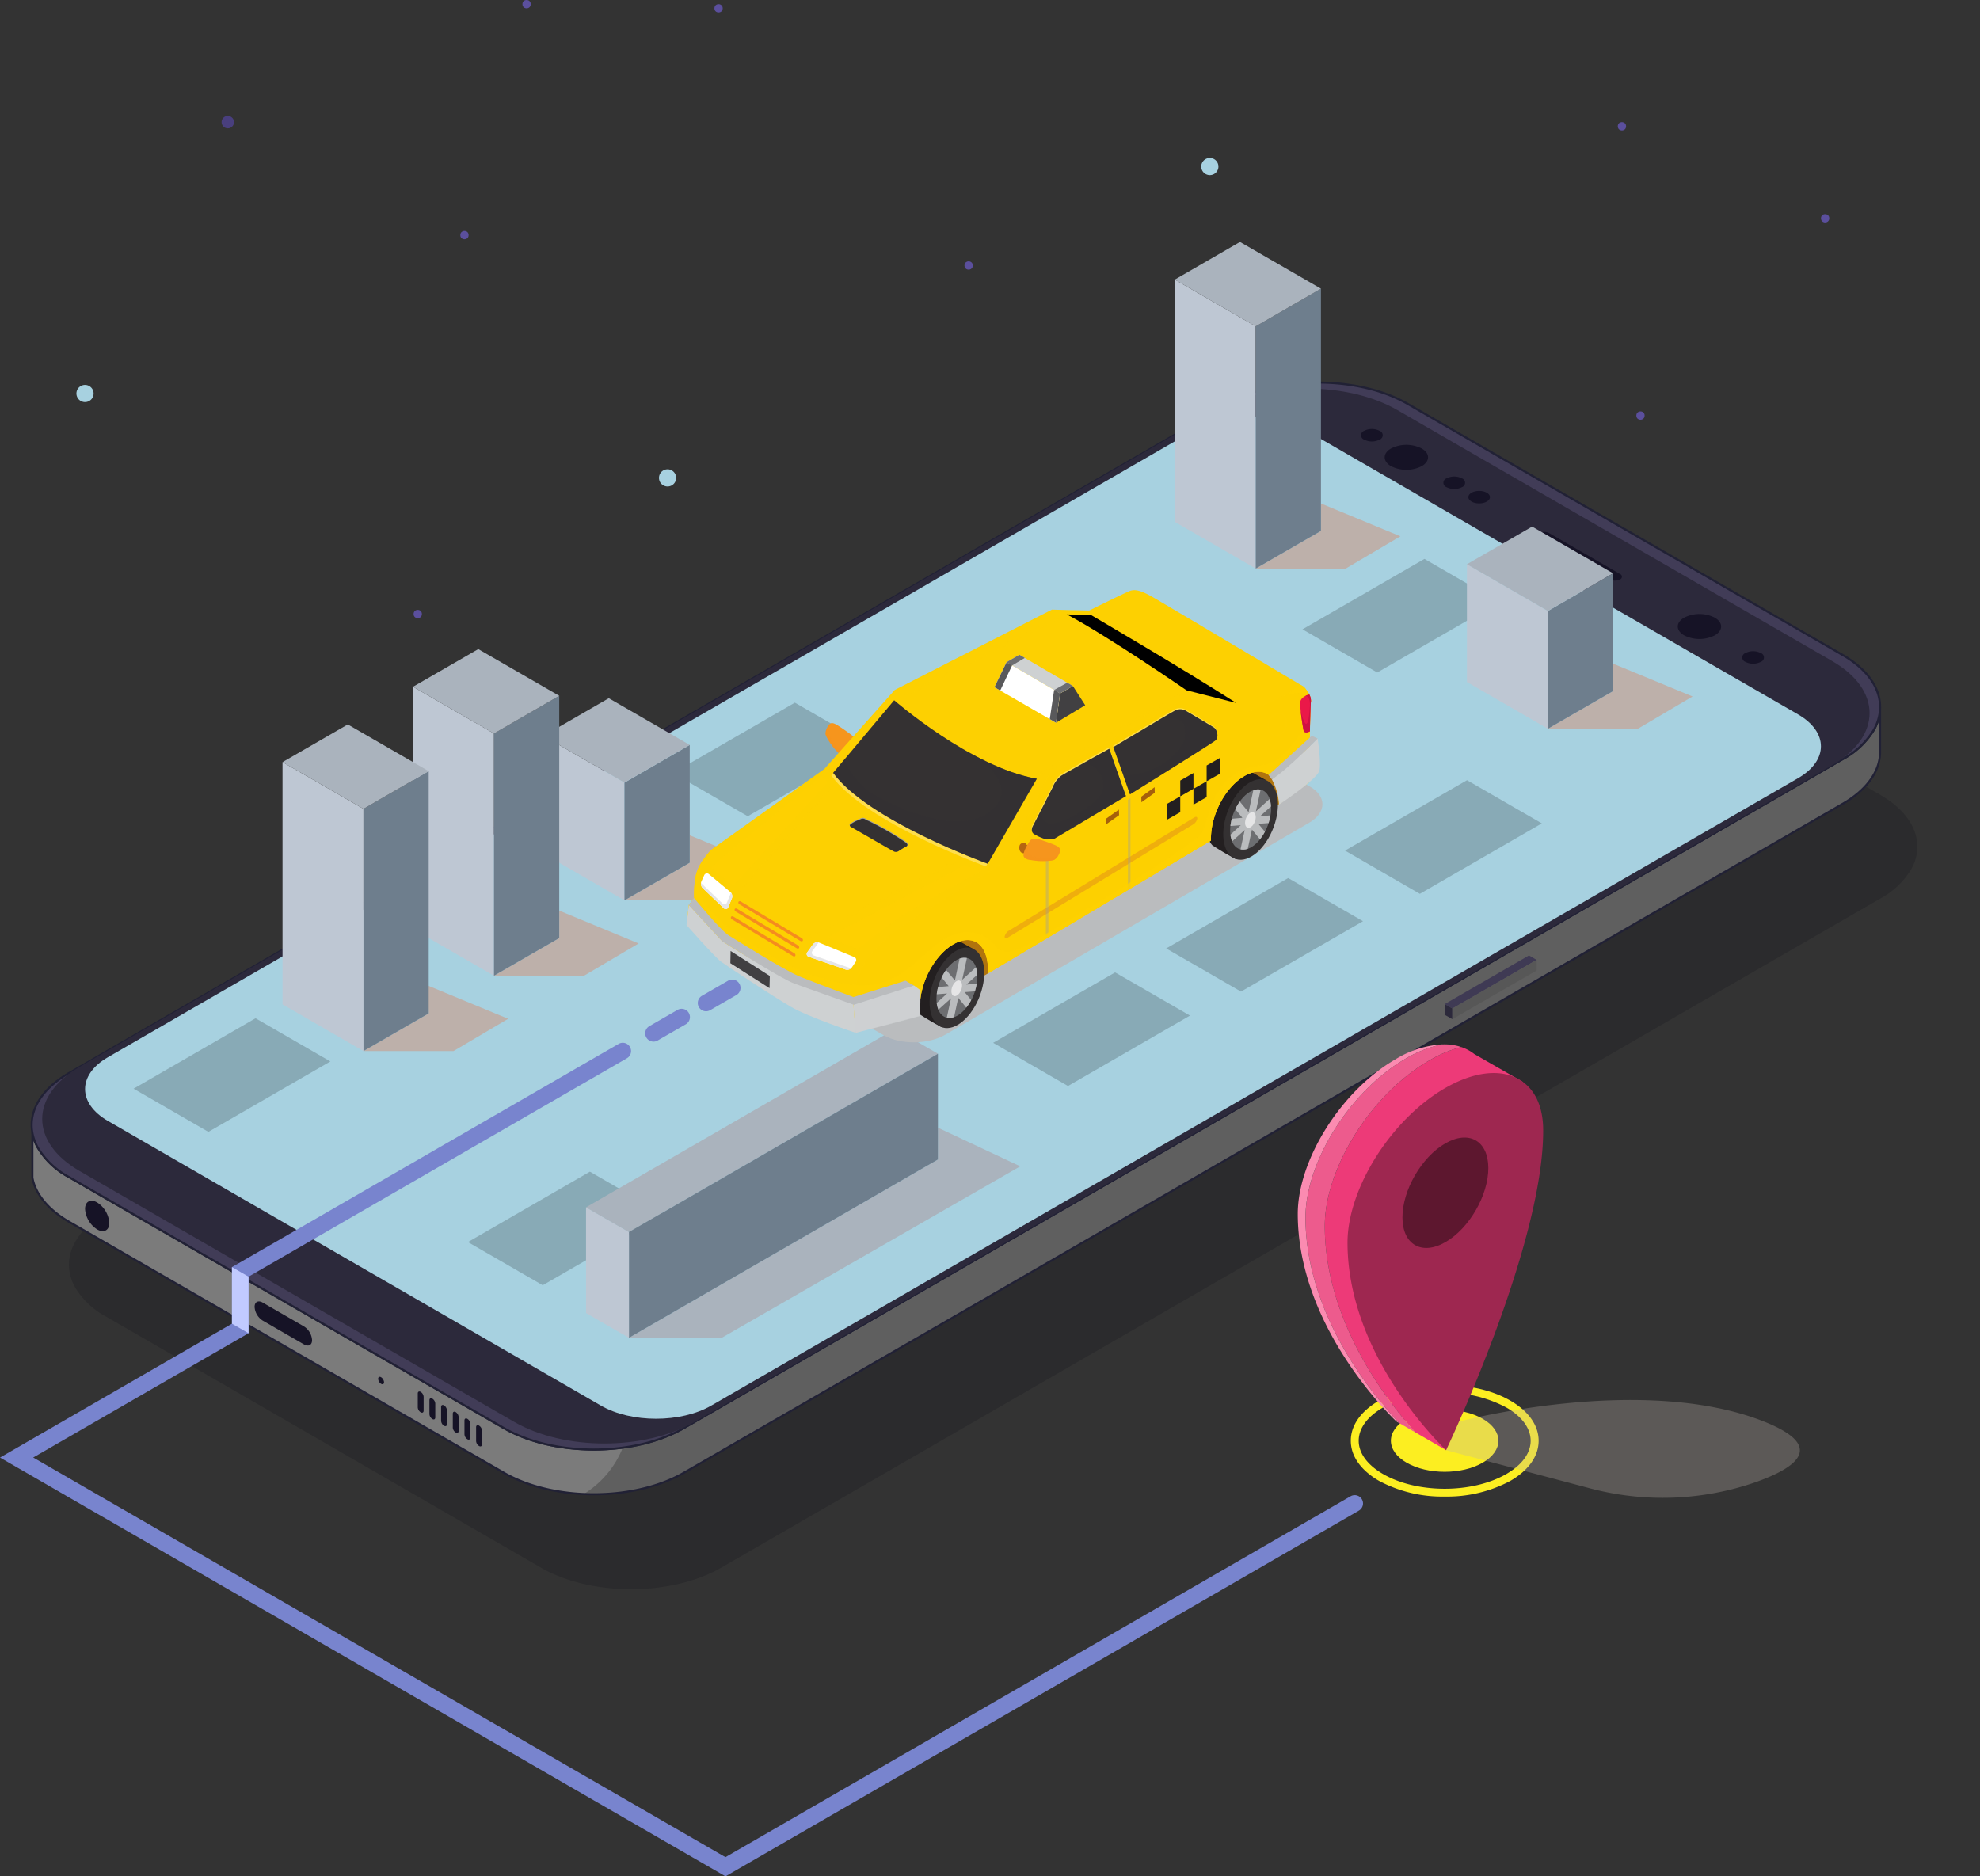 <svg xmlns="http://www.w3.org/2000/svg" xmlns:xlink="http://www.w3.org/1999/xlink" width="474" height="449.251" viewBox="0 0 474 449.251"><rect x="0" y="0" width="474" height="449.251" fill="#333333" stroke="none"/><defs><clipPath id="a"><path d="M332.107,231.1c-1.2,3.983-4.132,6.884-6.526,6.576-2.364-.308-3.4-3.635-2.324-7.509,1.093-3.973,4-7.092,6.5-6.884C332.286,223.479,333.339,227.025,332.107,231.1Z" transform="translate(-322.833 -223.27)"/></clipPath><clipPath id="b"><path d="M261.327,271.667c-1.2,3.983-4.132,6.884-6.526,6.586-2.364-.308-3.4-3.635-2.324-7.509,1.093-3.973,4-7.092,6.5-6.884C261.506,264.049,262.559,267.595,261.327,271.667Z" transform="translate(-252.053 -263.85)"/></clipPath></defs><g transform="translate(-26.36 -33)"><path d="M485.456,237.073a11.107,11.107,0,0,1-1.42,4.837,19.388,19.388,0,0,1-7.49,7.1L199.107,409.192c-11.9,6.864-31.2,6.864-43.109,0l-104.1-60.1A19.3,19.3,0,0,1,44.41,342a11.516,11.516,0,0,1-1.261-3.467c-.944-5.106,1.977-10.41,8.751-14.323l277.439-160.18c11.9-6.874,31.2-6.874,43.109,0l104.1,60.1c5.721,3.3,8.691,7.589,8.91,11.92v.02A8.457,8.457,0,0,1,485.456,237.073Z" transform="translate(-0.111 -0.843)" fill="#0e0e16" opacity="0.2"/><g transform="translate(33.7 124.342)"><g transform="translate(0.169 78.444)"><path d="M476.478,203.94v10.708c-.219,4.331-3.188,8.622-8.91,11.93L190.128,386.757c-6.576,3.794-15.406,5.493-23.988,5.1a42.737,42.737,0,0,1-19.121-5.1l-104.1-60.1c-5.125-2.95-8.046-6.7-8.751-10.559V305.386a11.572,11.572,0,0,0,1.261,3.477,19.3,19.3,0,0,0,7.489,7.092l104.1,60.1c7.728,4.46,18.565,6.019,28.478,4.688a40.113,40.113,0,0,0,14.631-4.688L467.568,215.87a19.231,19.231,0,0,0,7.49-7.092A11.05,11.05,0,0,0,476.478,203.94Z" transform="translate(-33.922 -203.93)" fill="#7b7b7b"/><path d="M477.367,203.94v10.708c-.219,4.331-3.188,8.622-8.91,11.93L191.018,386.757c-6.576,3.794-15.406,5.493-23.988,5.1a22.856,22.856,0,0,0,9.357-11.105,40.113,40.113,0,0,0,14.631-4.688L468.457,215.87a19.231,19.231,0,0,0,7.49-7.092A11.05,11.05,0,0,0,477.367,203.94Z" transform="translate(-34.812 -203.93)" fill="#5f5f5f"/><path d="M168.572,392.151c-7.847,0-15.7-1.728-21.674-5.175L42.79,326.871c-4.976-2.871-8.125-6.685-8.87-10.728V305.4l.5-.05a11.318,11.318,0,0,0,1.242,3.4,19.228,19.228,0,0,0,7.4,6.993l104.078,60.1c11.82,6.824,31.041,6.824,42.861,0l277.439-160.18a19.035,19.035,0,0,0,7.4-7,10.826,10.826,0,0,0,1.391-4.728l.5.01v10.718c-.228,4.6-3.437,8.9-9.039,12.138L190.246,386.976C184.266,390.422,176.419,392.151,168.572,392.151ZM34.417,307.233v8.86c.715,3.864,3.784,7.549,8.632,10.35l104.1,60.1c11.82,6.824,31.041,6.814,42.861,0l277.439-160.18c5.443-3.149,8.562-7.311,8.791-11.721v-7.956a12.627,12.627,0,0,1-.954,2.215A19.56,19.56,0,0,1,467.7,216.1L190.246,376.268c-11.949,6.894-31.4,6.894-43.358,0l-104.1-60.1a19.352,19.352,0,0,1-7.579-7.191A10.528,10.528,0,0,1,34.417,307.233Z" transform="translate(-33.92 -203.93)" fill="#212135"/></g><g transform="translate(0 0)"><path d="M476.476,203.413a11.107,11.107,0,0,1-1.42,4.837,19.318,19.318,0,0,1-7.49,7.1L190.127,375.532c-11.9,6.864-31.2,6.864-43.109,0l-104.1-60.1a19.3,19.3,0,0,1-7.489-7.092,11.516,11.516,0,0,1-1.261-3.467c-.944-5.106,1.977-10.41,8.751-14.323l277.439-160.18c11.9-6.874,31.2-6.874,43.109,0l104.1,60.1c5.721,3.3,8.691,7.589,8.91,11.92v.02A8.437,8.437,0,0,1,476.476,203.413Z" transform="translate(-33.751 -124.959)" fill="#413c57"/><path d="M168.571,380.914c-7.847,0-15.7-1.728-21.674-5.175l-104.1-60.1a19.352,19.352,0,0,1-7.579-7.191,11.828,11.828,0,0,1-1.291-3.546c-1-5.433,2.235-10.748,8.87-14.582l277.439-160.18c11.949-6.9,31.408-6.9,43.358,0l104.1,60.1c5.592,3.228,8.8,7.529,9.039,12.118a9.5,9.5,0,0,1,0,1.063,11.37,11.37,0,0,1-1.45,4.947,19.56,19.56,0,0,1-7.579,7.192L190.245,375.739C184.265,379.2,176.418,380.914,168.571,380.914ZM341.912,125.457c-7.758,0-15.525,1.708-21.426,5.116L43.037,290.752c-6.447,3.725-9.6,8.85-8.632,14.065a11.567,11.567,0,0,0,1.232,3.4,19.228,19.228,0,0,0,7.4,6.993l104.1,60.1c11.82,6.824,31.041,6.824,42.861,0l277.439-160.18a19.035,19.035,0,0,0,7.4-7,10.826,10.826,0,0,0,1.391-4.728h0a8.3,8.3,0,0,0,0-.993c-.219-4.43-3.347-8.592-8.791-11.731l-104.1-60.1C357.437,127.155,349.67,125.457,341.912,125.457Z" transform="translate(-33.749 -124.958)" fill="#212135"/></g><path d="M149.558,374.082l-104.1-60.1c-11.9-6.874-11.9-18.019,0-24.892l272.4-157.27c11.9-6.874,31.2-6.874,43.109,0l104.1,60.1c11.9,6.874,11.9,18.018,0,24.892l-272.4,157.27C180.757,380.955,161.458,380.955,149.558,374.082Z" transform="translate(-33.768 -124.969)" fill="#2c293b"/><path d="M170.337,370.2l-118-68.141c-7.3-4.212-7.3-11.055,0-15.267L312.5,136.589c7.3-4.212,19.141-4.212,26.442,0l118,68.131c7.3,4.212,7.3,11.055,0,15.267L196.779,370.2C189.478,374.415,177.638,374.415,170.337,370.2Z" transform="translate(-33.837 -125.014)" fill="#a7d1e0"/><path d="M414.352,172.6l-16.966-9.794a.7.7,0,0,1,0-1.321h0a2.525,2.525,0,0,1,2.295,0l16.966,9.794a.7.7,0,0,1,0,1.321h0A2.525,2.525,0,0,1,414.352,172.6Z" transform="translate(-36.182 -125.2)" fill="#161326"/><path d="M439.58,186.106a8.1,8.1,0,0,1-7.341,0c-2.026-1.172-2.026-3.069,0-4.231a8.1,8.1,0,0,1,7.341,0C441.6,183.046,441.6,184.943,439.58,186.106Z" transform="translate(-36.408 -125.333)" fill="#161326"/><path d="M368.94,145.326a8.1,8.1,0,0,1-7.341,0c-2.026-1.172-2.026-3.069,0-4.231a8.1,8.1,0,0,1,7.341,0C370.967,142.266,370.967,144.153,368.94,145.326Z" transform="translate(-35.935 -125.06)" fill="#161326"/><path d="M450.69,192.523a4.04,4.04,0,0,1-3.665,0,1.116,1.116,0,0,1,0-2.116,4.04,4.04,0,0,1,3.665,0A1.116,1.116,0,0,1,450.69,192.523Z" transform="translate(-36.512 -125.393)" fill="#161326"/><ellipse cx="2.593" cy="1.5" rx="2.593" ry="1.5" transform="translate(344.17 26.186)" fill="#161326"/><path d="M378.66,150.413a4.04,4.04,0,0,1-3.665,0,1.116,1.116,0,0,1,0-2.116,4.04,4.04,0,0,1,3.665,0A1.116,1.116,0,0,1,378.66,150.413Z" transform="translate(-36.03 -125.111)" fill="#161326"/><path d="M358.81,138.953a4.04,4.04,0,0,1-3.665,0,1.116,1.116,0,0,1,0-2.116,4.04,4.04,0,0,1,3.665,0A1.116,1.116,0,0,1,358.81,138.953Z" transform="translate(-35.897 -125.034)" fill="#161326"/><path d="M376.378,276.014l-1.838-1.063L394.714,263.3l1.838,1.063Z" transform="translate(-36.032 -125.884)" fill="#3f3a54"/><path d="M374.54,277.583V275.03l1.838,1.063v2.543Z" transform="translate(-36.032 -125.963)" fill="#2c293b"/><path d="M376.39,278.564v-2.543l20.174-11.651v2.543Z" transform="translate(-36.044 -125.891)" fill="#575757"/><path d="M99.54,356.991l-9.883-5.712A4.2,4.2,0,0,1,87.72,348h0c0-1.192.864-1.649,1.937-1.033l9.883,5.711a4.2,4.2,0,0,1,1.937,3.278h0C101.487,357.15,100.613,357.606,99.54,356.991Z" transform="translate(-34.111 -126.443)" fill="#161326"/><path d="M52.661,327.744c0,1.778-1.3,2.473-2.9,1.55a6.3,6.3,0,0,1-2.9-4.907c0-1.778,1.3-2.473,2.9-1.55A6.334,6.334,0,0,1,52.661,327.744Z" transform="translate(-33.837 -126.28)" fill="#161326"/><g transform="translate(92.676 241.816)"><path d="M127.745,373.386h0a1.508,1.508,0,0,1-.7-1.182v-3.328c0-.427.318-.6.7-.377h0a1.508,1.508,0,0,1,.7,1.182v3.328C128.441,373.446,128.123,373.6,127.745,373.386Z" transform="translate(-127.05 -368.404)" fill="#161326"/><path d="M130.555,375.016h0a1.508,1.508,0,0,1-.7-1.182v-3.328c0-.427.318-.6.7-.377h0a1.508,1.508,0,0,1,.7,1.182v3.328C131.251,375.066,130.943,375.235,130.555,375.016Z" transform="translate(-127.069 -368.415)" fill="#161326"/><path d="M133.365,376.636h0a1.508,1.508,0,0,1-.7-1.182v-3.328c0-.427.318-.6.7-.377h0a1.508,1.508,0,0,1,.7,1.182v3.328C134.071,376.686,133.753,376.855,133.365,376.636Z" transform="translate(-127.088 -368.426)" fill="#161326"/><path d="M136.185,378.256h0a1.508,1.508,0,0,1-.7-1.182v-3.328c0-.427.318-.6.7-.377h0a1.508,1.508,0,0,1,.7,1.182v3.328C136.881,378.316,136.563,378.485,136.185,378.256Z" transform="translate(-127.107 -368.436)" fill="#161326"/><path d="M139,379.886h0a1.508,1.508,0,0,1-.7-1.182v-3.328c0-.427.318-.6.7-.377h0a1.508,1.508,0,0,1,.7,1.182v3.328C139.691,379.936,139.383,380.1,139,379.886Z" transform="translate(-127.125 -368.447)" fill="#161326"/><path d="M141.805,381.506h0a1.508,1.508,0,0,1-.7-1.182V377c0-.427.318-.6.7-.377h0a1.508,1.508,0,0,1,.7,1.182v3.328C142.5,381.566,142.193,381.735,141.805,381.506Z" transform="translate(-127.144 -368.458)" fill="#161326"/></g><path d="M118.2,366.549h0a1.555,1.555,0,0,1-.705-1.2h0c0-.437.318-.606.705-.377h0a1.554,1.554,0,0,1,.705,1.2h0C118.9,366.6,118.583,366.777,118.2,366.549Z" transform="translate(-34.31 -126.564)" fill="#161326"/></g><g transform="translate(180.822 274.535)"><path d="M183.847,284.017a1.986,1.986,0,0,1-.993-3.705l6.735-3.884a1.985,1.985,0,0,1,1.987,3.437l-6.735,3.884A1.893,1.893,0,0,1,183.847,284.017Z" transform="translate(-181.864 -276.164)" fill="#7884ce"/></g><g transform="translate(193.407 267.542)"><path d="M196.517,276.709a1.986,1.986,0,0,1-.993-3.705l6.258-3.616a1.985,1.985,0,0,1,1.987,3.437l-6.258,3.616A2.017,2.017,0,0,1,196.517,276.709Z" transform="translate(-194.534 -269.124)" fill="#7884ce"/></g><g transform="translate(26.36 282.67)"><path d="M200.039,483.934,26.36,383.66l55.526-32.054V338.068l.993-.576,91.573-52.874a1.985,1.985,0,1,1,1.987,3.437l-90.579,52.3v13.539L34.306,383.65l165.723,95.685L349.68,392.928a1.985,1.985,0,0,1,1.987,3.437Z" transform="translate(-26.36 -284.354)" fill="#7884ce"/></g><path d="M86.233,354.253l-3.973-2.285V338.42l3.973,2.295Z" transform="translate(-0.374 -2.046)" fill="#c1caff"/><path d="M319.982,73.136a2.056,2.056,0,1,1-2.056-2.056A2.06,2.06,0,0,1,319.982,73.136Z" transform="translate(-1.939 -0.255)" fill="#a7d1e0"/><path d="M48.892,127.836a2.056,2.056,0,1,1-2.056-2.056A2.06,2.06,0,0,1,48.892,127.836Z" transform="translate(-0.123 -0.621)" fill="#a7d1e0"/><path d="M189.292,148.176a2.056,2.056,0,1,1-2.056-2.056A2.06,2.06,0,0,1,189.292,148.176Z" transform="translate(-1.064 -0.758)" fill="#a7d1e0"/><circle cx="0.993" cy="0.993" r="0.993" transform="translate(136.557 88.297)" fill="#5b4f9d"/><circle cx="0.993" cy="0.993" r="0.993" transform="translate(151.427 33)" fill="#5b4f9d"/><circle cx="0.993" cy="0.993" r="0.993" transform="translate(197.387 33.993)" fill="#5b4f9d"/><circle cx="0.993" cy="0.993" r="0.993" transform="translate(125.372 179.015)" fill="#5b4f9d"/><circle cx="1.49" cy="1.49" r="1.49" transform="translate(79.402 60.753)" fill="#493f7e"/><circle cx="0.993" cy="0.993" r="0.993" transform="translate(257.253 95.578)" fill="#5b4f9d"/><circle cx="0.993" cy="0.993" r="0.993" transform="translate(418.089 131.506)" fill="#5b4f9d"/><circle cx="0.993" cy="0.993" r="0.993" transform="translate(413.648 62.243)" fill="#5b4f9d"/><circle cx="0.993" cy="0.993" r="0.993" transform="translate(462.291 84.274)" fill="#5b4f9d"/><path d="M235.652,212.71l-29.2,16.856-17.919-10.34,29.2-16.856Z" transform="translate(-1.086 -1.134)" fill="#88aab6"/><g transform="translate(156.473 200.173)"><path d="M176.86,249.925h21.555l13.092-7.728-19.022-7.857v6.566Z" transform="translate(-157.481 -201.521)" fill="#bdb0aa"/><path d="M157.35,210.38v28.2l19.379,11.185v-28.19Z" transform="translate(-157.35 -201.361)" fill="#bec7d3"/><path d="M192.485,212.57l-15.625,9.019v28.19l15.625-9.019Z" transform="translate(-157.481 -201.375)" fill="#6e7e8d"/><path d="M157.35,210.319,176.729,221.5l15.625-9.019L172.975,201.3Z" transform="translate(-157.35 -201.3)" fill="#aab3bd"/></g><g transform="translate(125.233 188.412)"><path d="M145.41,268.085h21.555l13.082-7.728L161.035,252.5v6.566Z" transform="translate(-126.031 -189.882)" fill="#bdb0aa"/><path d="M125.9,198.54v58l19.379,11.185v-58Z" transform="translate(-125.9 -189.521)" fill="#bec7d3"/><path d="M161.035,200.72l-15.625,9.019v58l15.625-9.019Z" transform="translate(-126.031 -189.535)" fill="#6e7e8d"/><path d="M125.9,198.479l19.379,11.185,15.625-9.019L141.525,189.46Z" transform="translate(-125.9 -189.46)" fill="#aab3bd"/></g><g transform="translate(307.594 90.929)"><path d="M329,169.945h21.545l13.092-7.728-19.022-7.857v6.566Z" transform="translate(-309.621 -91.742)" fill="#bdb0aa"/><g transform="translate(0 0)"><path d="M309.49,100.4v58l19.379,11.185v-58Z" transform="translate(-309.49 -91.381)" fill="#bec7d3"/><path d="M344.615,102.58,329,111.6v58l15.615-9.019Z" transform="translate(-309.621 -91.395)" fill="#6e7e8d"/><path d="M309.49,100.339l19.379,11.185,15.615-9.019L325.1,91.32Z" transform="translate(-309.49 -91.32)" fill="#aab3bd"/></g></g><g transform="translate(93.994 206.45)"><path d="M113.96,286.244h21.555l13.082-7.728-19.27-7.966.248,6.675Z" transform="translate(-94.581 -208.042)" fill="#bdb0aa"/><path d="M94.45,216.7v58l19.379,11.185v-58Z" transform="translate(-94.45 -207.681)" fill="#bec7d3"/><path d="M129.575,218.88,113.96,227.9v58l15.615-9.019Z" transform="translate(-94.581 -207.695)" fill="#6e7e8d"/><path d="M94.45,216.639l19.379,11.185,15.615-9.019L110.075,207.62Z" transform="translate(-94.45 -207.62)" fill="#aab3bd"/></g><path d="M186.242,325.76l-29.2,16.856-17.909-10.34,29.2-16.856Z" transform="translate(-0.755 -1.892)" fill="#88aab6"/><path d="M312.832,277.73l-29.2,16.856-17.919-10.34,29.2-16.856Z" transform="translate(-1.603 -1.57)" fill="#88aab6"/><path d="M387.372,178.06l-29.2,16.856-17.909-10.34,29.2-16.856Z" transform="translate(-2.102 -0.902)" fill="#88aab6"/><path d="M397.632,231.4l-29.2,16.866-17.909-10.35,29.2-16.856Z" transform="translate(-2.171 -1.26)" fill="#88aab6"/><g transform="translate(377.532 159.08)"><path d="M399.41,208.555h21.545l13.092-7.728-19.022-7.857v6.566Z" transform="translate(-380.031 -160.151)" fill="#bdb0aa"/><path d="M379.9,169.01v28.2l19.379,11.185V180.2Z" transform="translate(-379.9 -159.991)" fill="#bec7d3"/><path d="M415.025,171.2l-15.615,9.019v28.19l15.615-9.019Z" transform="translate(-380.031 -160.005)" fill="#6e7e8d"/><path d="M379.9,168.949l19.379,11.185,15.615-9.019L395.515,159.93Z" transform="translate(-379.9 -159.93)" fill="#aab3bd"/></g><path d="M354.542,254.98l-29.213,16.856L307.42,261.5l29.2-16.856Z" transform="translate(-1.883 -1.418)" fill="#88aab6"/><g transform="translate(166.654 279.359)"><path d="M177.94,355.131h22.2l71.478-41.063-19.707-9.248v7.609Z" transform="translate(-167.669 -281.179)" fill="#aab3bd"/><path d="M251.842,286.95l-73.971,42.7-10.271-5.93,73.971-42.7Z" transform="translate(-167.6 -281.02)" fill="#aab3bd"/><path d="M251.911,286.99v25.319l-73.971,42.7V329.692Z" transform="translate(-167.669 -281.06)" fill="#6e7e8d"/><path d="M167.6,324.01v25.319l10.271,5.93V329.94Z" transform="translate(-167.6 -281.308)" fill="#bec7d3"/></g><g transform="translate(349.73 364.592)"><g transform="translate(9.6 5.932)"><path d="M383.552,374.975c5.026,2.9,5.026,7.609,0,10.509s-13.181,2.9-18.207,0-5.026-7.609,0-10.509S378.526,372.075,383.552,374.975Z" transform="translate(-361.575 -372.8)" fill="#fcee21"/></g><path d="M374.388,393.55a32.137,32.137,0,0,1-15.694-3.745c-4.371-2.523-6.784-5.94-6.784-9.615s2.4-7.092,6.784-9.615c8.652-5,22.737-5,31.4,0,4.371,2.523,6.784,5.94,6.784,9.615s-2.4,7.082-6.784,9.615A32.121,32.121,0,0,1,374.388,393.55Zm0-24.843a30.214,30.214,0,0,0-14.751,3.516c-3.765,2.175-5.831,5-5.831,7.966s2.066,5.791,5.831,7.966c8.135,4.7,21.366,4.7,29.5,0,3.765-2.175,5.831-5,5.831-7.966s-2.066-5.8-5.831-7.966A30.214,30.214,0,0,0,374.388,368.707Z" transform="translate(-351.91 -366.828)" fill="#fcee21"/></g><g transform="translate(337.035 283.044)"><path d="M374.88,382.469l34.14,9.049a67.77,67.77,0,0,0,40.08-1.43c10.092-3.6,16.529-8.652,1.9-14.462-29.273-11.632-73.028,0-73.028,0Z" transform="translate(-339.369 -285.304)" fill="#bdb0aa" opacity="0.3"/><path d="M391.024,292.552l-9.605-5.513a10.292,10.292,0,0,0-2.533-1.45c-.189-.079-.387-.149-.576-.209a29.479,29.479,0,0,0-7.648,3.208c-13.857,8-25.051,25.786-25.021,39.722.07,22.6,14.671,41.53,21.674,49.327l7.38,4.261,9.824-47.1,5.423-25.975,3.149-15.078Zm-16.469,39.533a12.9,12.9,0,0,1-1.49.735c-4.976,2.046-8.811-.675-8.83-6.615-.01-6.526,4.569-14.472,10.251-17.75,4.142-2.394,7.708-1.639,9.347,1.47a9.377,9.377,0,0,1,.963,4.41C384.816,320.861,380.227,328.8,374.555,332.085Z" transform="translate(-339.174 -284.734)" fill="#ed3a78"/><path d="M345.609,328.306c.07,22.6,14.671,41.53,21.674,49.327l-3.8-2.2c-5.622-5.88-22.419-25.419-22.488-49.168-.04-13.38,10.718-30.455,24.008-38.133a27.729,27.729,0,0,1,8.85-3.407h.278a12.681,12.681,0,0,1,4.152.646,29.479,29.479,0,0,0-7.648,3.208C356.774,296.58,345.579,314.37,345.609,328.306Z" transform="translate(-339.142 -284.73)" fill="#ed5b8d"/><path d="M340.978,326.27c.07,23.75,16.866,43.288,22.488,49.168l-.735-.427c-1.172-1.122-23.521-22.548-23.6-49.576-.04-13.022,10.43-29.64,23.362-37.11a24.048,24.048,0,0,1,11.344-3.6,27.73,27.73,0,0,0-8.85,3.407C351.7,295.815,340.938,312.89,340.978,326.27Z" transform="translate(-339.13 -284.73)" fill="#fb8bb1"/><g transform="translate(11.91 6.869)"><path d="M393.127,293.786a9.973,9.973,0,0,0-2.076-1.192c-4.251-1.818-10.1-1.073-16.568,2.662-12.933,7.47-23.4,24.088-23.362,37.1.079,27.038,22.429,48.453,23.6,49.586,1.172-2.483,23.323-49.6,23.243-76.633C397.954,299.924,396.156,296,393.127,293.786Z" transform="translate(-351.12 -291.645)" fill="#9e2750"/></g><path d="M384.921,314.471c.02,6.536-4.569,14.472-10.241,17.75s-10.3.646-10.32-5.88,4.569-14.472,10.251-17.74S384.9,307.955,384.921,314.471Z" transform="translate(-339.299 -284.88)" fill="#5d172f"/></g><path d="M105.662,288.78l-29.2,16.866L58.55,295.306l29.2-16.866Z" transform="translate(-0.216 -1.644)" fill="#88aab6"/><g transform="translate(190.702 174.296)"><g transform="translate(0)"><path d="M341.036,222.4c4.073,2.314,4.063,6.2-.01,8.622L253.9,281.777c-4.073,2.434-10.738,2.523-14.8.209l-39.454-22.439c-4.073-2.314-4.063-6.188.01-8.622l87.123-50.758c4.073-2.424,10.728-2.523,14.8-.209Z" transform="translate(-191.842 -175.403)" fill="#babcbe"/><path d="M334.509,226.776l-16.3,8.731a14.765,14.765,0,0,1,7.122-14.87C335.681,214.062,334.509,226.776,334.509,226.776Z" transform="translate(-192.656 -175.54)" fill="#b0740d"/><path d="M264.335,267.578,247.409,277.66s-1.46-11.582,7.5-17.383C265.547,253.374,264.335,267.578,264.335,267.578Z" transform="translate(-192.182 -175.805)" fill="#b0740d"/><g transform="translate(124.341 42.959)"><path d="M331.5,221.092l-3.635-2.026h-.01a3.39,3.39,0,0,0-1.609-.556c-3.338-.278-7.221,3.9-8.691,9.208-1.043,3.765-.6,7.142.934,8.86v.02l.02.01a61.372,61.372,0,0,0,5.652,3.318Z" transform="translate(-316.99 -218.497)" fill="#231f20"/><g transform="translate(4.154 2.304)"><path d="M333.576,231.279c-1.609,5.334-5.523,9.208-8.731,8.8-3.159-.407-4.539-4.857-3.109-10.042,1.47-5.314,5.354-9.486,8.691-9.208C333.815,221.108,335.225,225.846,333.576,231.279Z" transform="translate(-321.172 -220.817)" fill="#343132"/><path d="M332.107,231.1c-1.2,3.983-4.132,6.884-6.526,6.576-2.364-.308-3.4-3.635-2.324-7.509,1.093-3.973,4-7.092,6.5-6.884C332.286,223.479,333.339,227.025,332.107,231.1Z" transform="translate(-321.183 -220.833)" fill="#6d6e71"/></g><path d="M331.565,224.25a8.8,8.8,0,0,1,.02,6.009c-1.2,3.983-4.132,6.884-6.526,6.586a2.624,2.624,0,0,1-1.689-.964,2.871,2.871,0,0,0,2.215,1.8c2.394.308,5.324-2.593,6.526-6.576C332.985,228.213,332.707,225.6,331.565,224.25Z" transform="translate(-317.033 -218.535)" fill="#6d6e71" opacity="0.4"/><g transform="translate(5.805 4.741)"><g clip-path="url(#a)"><path d="M337.326,229.069l-7.37.636,6.3-5.662L335.2,222.88l-6.228,5.662,1.54-7.112-1.768.238-1.52,7.043-3.655-4.38-1.41,1.361,3.576,4.38-6.417.566-.358,1.689,6.4-.487-5.572,5.076.864,1.152,5.642-5.076-1.5,6.923,1.708-.05,1.53-6.983,3.894,4.758,1.609-1.351-3.973-4.778,7.34-.556Z" transform="translate(-322.807 -223.258)" fill="#babcbe"/></g></g><path d="M328.864,230.776c-.308,1.043-1.063,1.808-1.708,1.738-.626-.07-.9-.964-.606-1.987s1.063-1.828,1.7-1.768S329.172,229.723,328.864,230.776Z" transform="translate(-317.053 -218.566)" fill="#e5e5e6"/></g><g transform="translate(54.035 83.257)"><path d="M260.722,261.662l-3.635-2.026h-.01a3.391,3.391,0,0,0-1.609-.556c-3.328-.278-7.221,3.894-8.691,9.208-1.043,3.765-.6,7.132.934,8.86v.02l.02.02a61.029,61.029,0,0,0,5.652,3.308Z" transform="translate(-246.21 -259.067)" fill="#231f20"/><g transform="translate(4.16 2.314)"><path d="M262.8,271.859c-1.609,5.324-5.523,9.208-8.721,8.8-3.159-.407-4.549-4.857-3.109-10.042,1.47-5.314,5.354-9.486,8.691-9.208C263.035,261.678,264.445,266.406,262.8,271.859Z" transform="translate(-250.398 -261.397)" fill="#343132"/><path d="M261.327,271.667c-1.2,3.983-4.132,6.884-6.526,6.586-2.364-.308-3.4-3.635-2.324-7.509,1.093-3.973,4-7.092,6.5-6.884C261.506,264.049,262.559,267.595,261.327,271.667Z" transform="translate(-250.409 -261.413)" fill="#6d6e71"/></g><path d="M260.785,264.82a8.794,8.794,0,0,1,.02,6.009c-1.2,3.983-4.122,6.884-6.526,6.586a2.606,2.606,0,0,1-1.689-.964,2.884,2.884,0,0,0,2.215,1.808c2.394.3,5.324-2.6,6.526-6.586C262.205,268.783,261.927,266.171,260.785,264.82Z" transform="translate(-246.253 -259.105)" fill="#6d6e71" opacity="0.4"/><g transform="translate(5.805 4.751)"><g clip-path="url(#b)"><path d="M266.546,269.629l-7.37.646,6.3-5.672-1.053-1.152-6.228,5.662,1.54-7.122-1.778.248-1.51,7.042-3.655-4.38-1.42,1.361,3.586,4.38-6.417.556-.348,1.689,6.387-.487L249,277.486l.864,1.152,5.642-5.076-1.5,6.913,1.718-.04,1.52-6.993,3.894,4.768,1.609-1.361-3.973-4.768,7.34-.556Z" transform="translate(-252.028 -263.838)" fill="#babcbe"/></g></g><path d="M258.084,271.346c-.308,1.033-1.063,1.808-1.708,1.738-.626-.07-.9-.964-.606-1.987s1.063-1.828,1.7-1.768S258.392,270.293,258.084,271.346Z" transform="translate(-246.273 -259.135)" fill="#e5e5e6"/></g><g transform="translate(33.282 31.831)"><path d="M232.669,213.336s.934.884.129,1.609-1.589.616-1.957.06-1.252-1.609-1.222-1.9.735-.457,1.023-.278A6.072,6.072,0,0,0,232.669,213.336Z" transform="translate(-225.345 -207.33)" fill="#b46612"/><path d="M231.022,209.753s1.639,1.093,1.41,2.1-1.42,3.457-2.265,3.6-1.361-.636-2.334-1.639-2.473-3.278-2.513-3.943a3.5,3.5,0,0,1,.824-2.165c.467-.536.9-.536,1.838-.01S231.022,209.753,231.022,209.753Z" transform="translate(-225.316 -207.294)" fill="#f6951d"/><path d="M225.648,208.48h0c.01,1.42,1.132,2.622,2.136,3.953s2.215,1.907,3.109,1.271a6.14,6.14,0,0,0,1.52-2.314,1.023,1.023,0,0,1,.02.457c-.238.993-1.42,3.457-2.265,3.6s-1.361-.636-2.334-1.639-2.473-3.278-2.513-3.943A3.107,3.107,0,0,1,225.648,208.48Z" transform="translate(-225.316 -207.302)" fill="#f6951d" opacity="0.4"/></g><path d="M339.554,198.364s-33.882-20.174-36.176-21.475-4.033-2.016-5.463-1.44-9.695,4.678-9.695,4.678l-8.93-.219-37.626,19.24-16.836,18.9-27.167,19.409s-3.03,3.169-3.6,6.039a24.121,24.121,0,0,0-.427,5.463l-1.261,1.669-.467,4.52a92.164,92.164,0,0,0,40.4,25h.07c5.86-.3,14.661-3.049,14.661-3.049l.735-.437a15.938,15.938,0,0,1,.407-5.563c1.6-6.695,6.7-12.088,10.936-12.088,3.328,0,5.106,3.367,4.847,8.006l53.4-31.806a17.214,17.214,0,0,1,.487-4.39c1.6-6.695,6.7-12.1,10.936-12.1,3.03,0,5.016,2.92,4.877,7.748l7.191-5.255s.219-17.472.427-19.191S339.554,198.364,339.554,198.364Z" transform="translate(-191.811 -175.249)" fill="#fdd001"/><path d="M339.823,198.52l-13.161,6.039-14.88-3.447-33,18.545s-9.923,20.055-11.86,21.565-22.429,13.588-24.8,15.744-6.9,5.175-9.059,11.214a22.2,22.2,0,0,0-.427,12.138c5.86-.3,14.661-3.049,14.661-3.049l.735-.437a15.938,15.938,0,0,1,.407-5.563c1.6-6.695,6.7-12.089,10.936-12.089,3.328,0,5.106,3.367,4.847,8.006l53.4-31.806a17.217,17.217,0,0,1,.487-4.39c1.6-6.695,6.7-12.1,10.936-12.1,3.03,0,5.016,2.92,4.877,7.748l7.192-5.255s.219-17.472.427-19.191S339.823,198.52,339.823,198.52Z" transform="translate(-192.079 -175.404)" fill="#fdd001" opacity="0.6" style="mix-blend-mode:overlay;isolation:isolate"/><path d="M324,202.287l-11.88-3.02s-18.992-13.092-28.657-18.177l5.88.2C289.35,181.3,310.756,193.794,324,202.287Z" transform="translate(-192.424 -175.288)"/><g transform="translate(108.876 47.173)"><path d="M304.638,224.081l-3.188,2.275-.03-1.341,3.189-2.275Z" transform="translate(-301.42 -222.74)" fill="#a5600c"/></g><g transform="translate(100.333 52.537)"><path d="M296.048,229.481l-3.2,2.265-.03-1.341,3.189-2.265Z" transform="translate(-292.82 -228.14)" fill="#a5600c"/></g><path d="M314.6,230.347a2.179,2.179,0,0,1-.944,1.331l-44.43,27.137c-.457.278-.785.139-.725-.308a2.179,2.179,0,0,1,.944-1.331l44.43-27.137C314.331,229.761,314.659,229.9,314.6,230.347Z" transform="translate(-192.324 -175.615)" fill="#e38c1a" opacity="0.5"/><g transform="translate(51.993 6.317)" style="mix-blend-mode:overlay;isolation:isolate"><path d="M310.473,200.439a.942.942,0,0,1-.417.556l-33,18.694c-.2.109-.328.05-.308-.139a.9.9,0,0,1,.417-.546l33-18.694C310.363,200.18,310.5,200.24,310.473,200.439Z" transform="translate(-244.371 -181.733)" fill="#fdd001" opacity="0.4"/><path d="M281.389,181.809a.951.951,0,0,1-.437.536L244.458,200.83c-.2.109-.338.04-.3-.149a.951.951,0,0,1,.437-.536l36.5-18.485C281.29,181.55,281.419,181.62,281.389,181.809Z" transform="translate(-244.153 -181.608)" fill="#fdd001" opacity="0.4"/></g><path d="M298.806,246.786l-.606.348V225.8l.606-.437Z" transform="translate(-192.523 -175.584)" fill="#9e9e9e" opacity="0.4"/><path d="M279.036,258.106l-.606.338V237.107l.606-.427Z" transform="translate(-192.39 -175.66)" fill="#9e9e9e" opacity="0.4"/><g transform="translate(79.674 59.514)"><path d="M273.431,236.21s-1.261-.268-1.391.815.417,1.659,1.083,1.639a8.419,8.419,0,0,0,2.255-.1c.219-.2-.05-.854-.368-.993A5.877,5.877,0,0,1,273.431,236.21Z" transform="translate(-272.021 -235.171)" fill="#b46612"/><g transform="translate(1.016)"><path d="M277.262,235.468s-1.848-.715-2.523.05-2.006,3.159-1.629,3.924,1.3.755,2.682.964,4.1.129,4.669-.219a3.489,3.489,0,0,0,1.291-1.927c.169-.685-.079-1.053-1.053-1.51S277.262,235.468,277.262,235.468Z" transform="translate(-273.043 -235.164)" fill="#f6951d"/><path d="M281.414,239.124h0c-1.172.815-2.8.586-4.47.536s-2.841-.715-2.831-1.808a6.165,6.165,0,0,1,1.013-2.583,1.023,1.023,0,0,0-.387.258c-.675.765-2.006,3.159-1.629,3.924s1.3.755,2.682.964,4.1.129,4.669-.219A3.171,3.171,0,0,0,281.414,239.124Z" transform="translate(-273.043 -235.165)" fill="#f6951d" opacity="0.4"/></g></g><path d="M341.283,202.181c.219-1.728-1.728-3.665-1.728-3.665l-.983-.576-2.8,2.314c2.831.219,3.784-1.728,4.063,3.089s-.288,5.741-4.45,10.638-7.331,2.016-12.655,5.612-6.178,11.065-7.619,13.946-34.8,22.568-39.106,25.3-8.334,4.321-10.2,1.728-6.178-4.6-11.075-2.295-8.344,7.758-14.522,10.489-13.658.288-18.982-1.44-17.4-9.059-21.426-12.943-5.314-6.615-5.175-9.486a13.855,13.855,0,0,1,1.281-5.1,11,11,0,0,0-1.857,3.874,24.121,24.121,0,0,0-.427,5.463l-1.261,1.669-.467,4.52a92.164,92.164,0,0,0,40.4,25h.07c5.86-.3,14.661-3.049,14.661-3.049l.735-.437a15.938,15.938,0,0,1,.407-5.562c1.6-6.695,6.7-12.089,10.936-12.089,3.328,0,5.106,3.367,4.847,8.006l53.4-31.806a17.216,17.216,0,0,1,.487-4.39c1.6-6.695,6.7-12.1,10.936-12.1,3.03,0,5.016,2.92,4.877,7.748l7.191-5.255C340.846,221.382,341.064,203.91,341.283,202.181Z" transform="translate(-191.811 -175.4)" fill="#fdd001" opacity="0.8"/><g transform="translate(0 73.714)"><path d="M248.1,271.712l-.089,6.1-15.436,4.063s-.576-6.963-.566-7.39l14.512-3.933Z" transform="translate(-192.079 -249.601)" fill="#ced1d2"/><path d="M232.3,281.744s-11.353-3.794-15.525-6.238-15.1-9.635-16.678-10.787-8.284-8.791-8.284-8.791l.556-4.788s6.337,6.894,7.678,8.334c1.112,1.2,15.148,9.267,18.307,10.559s13.38,4.321,13.38,4.321Z" transform="translate(-191.81 -249.471)" fill="#ced1d2"/><path d="M246.247,270.419l-2.016-1.152L231.8,273.18s-8.96-3.328-12.843-4.907-15.237-8.771-17.115-9.923-8.225-8.89-8.225-8.89l-1.261,1.669,8.016,8.681s13.678,8.791,17.323,10.161l14.164,5.046Z" transform="translate(-191.814 -249.46)" fill="#babcbe"/><path d="M211.757,271.13l-9.377-5.98.06-2.92,9.387,5.98Z" transform="translate(-191.881 -249.546)" fill="#414042"/><path d="M232.14,275.161l-.06-1.848,12.426-3.914,2.006,1.152Z" transform="translate(-192.08 -249.594)" fill="#babcbe" opacity="0.4"/><path d="M232.14,275.169l.427,6.7S248,278.069,248,277.811s.089-6.1.089-6.1l-1.579-1.152Z" transform="translate(-192.08 -249.601)" fill="#ced1d2" opacity="0.4"/></g><g transform="translate(139.35 34.876)"><path d="M332.89,220.8s9.556-8.066,10.956-9.794c0,0,.864,5.6.427,7.658s-9.665,8.175-9.665,8.175A14.415,14.415,0,0,0,332.89,220.8Z" transform="translate(-332.105 -210.364)" fill="#ced1d2"/><path d="M332.885,220.8l-.785-1.043,10.34-9.4,1.4.646C343.841,211.016,336.51,218.515,332.885,220.8Z" transform="translate(-332.1 -210.36)" fill="#babcbe"/></g><g transform="translate(34.686 26.364)"><path d="M275.481,221.233l-11.751,20.343s-28.706-10.32-37-21.753l14.6-17.383S259.678,218.462,275.481,221.233Z" transform="translate(-226.73 -201.794)" fill="#fff" opacity="0.3"/><path d="M275.911,220.583l-11.751,20.343s-28.706-10.32-37-21.753l14.6-17.383S260.118,217.812,275.911,220.583Z" transform="translate(-226.733 -201.79)" fill="#343132"/><path d="M259.184,214.09c6.228,3.824,12.158,9.794,4.947,14.78-7.062,4.887-20.7-.636-26.65-4.162a17.641,17.641,0,0,1-7.609-8.672l-2.7,3.218c8.294,11.433,37,21.753,37,21.753l11.751-20.343c-5.592-.983-11.473-3.606-16.737-6.576Z" transform="translate(-226.733 -201.872)" fill="#343132" opacity="0.4"/><g transform="translate(47.936 1.883)"><g transform="translate(0 9.421)"><path d="M293.515,213.17l3.993,11.324-17.095,10.181a7.788,7.788,0,0,1-1.957.189,12.659,12.659,0,0,1-2.99-1.311s-.934-.566-.189-1.967,4.669-9.148,4.669-9.148a6.575,6.575,0,0,1,2.056-2.8C283.3,218.792,293.515,213.17,293.515,213.17Z" transform="translate(-274.99 -213.17)" fill="#fff" opacity="0.3"/><path d="M293.575,213.49l3.993,11.324-17.095,10.181a7.787,7.787,0,0,1-1.957.189,12.659,12.659,0,0,1-2.99-1.311s-.934-.566-.189-1.967,4.669-9.158,4.669-9.158a6.733,6.733,0,0,1,2.056-2.8C283.354,219.122,293.575,213.49,293.575,213.49Z" transform="translate(-274.99 -213.172)" fill="#343132"/><path d="M293.575,213.49s-3.109,1.708-6.109,3.387c4.063.8,5.92,5.116,3.626,8.135s-10.211,7.043-12.079,6.327-1.748-3.179-1.748-3.179h0c-.844,1.659-1.639,3.208-1.927,3.755-.745,1.4.189,1.967.189,1.967a12.894,12.894,0,0,0,2.99,1.311,7.787,7.787,0,0,0,1.957-.189l17.095-10.181Z" transform="translate(-274.99 -213.172)" fill="#343132" opacity="0.4"/></g><g transform="translate(19.489)"><path d="M294.61,212.719l3.983,11.324s19.677-12.228,20.492-12.933.427-2.533-.427-3.069-6.794-4.053-6.794-4.053a2.76,2.76,0,0,0-2.374-.05C308.308,204.524,294.61,212.719,294.61,212.719Z" transform="translate(-294.61 -203.686)" fill="#fff" opacity="0.3"/><path d="M294.68,213.009l3.993,11.324s19.677-12.228,20.482-12.933.427-2.533-.427-3.079-6.794-4.053-6.794-4.053a2.741,2.741,0,0,0-2.364-.05C308.388,204.814,294.68,213.009,294.68,213.009Z" transform="translate(-294.611 -203.688)" fill="#343132"/><path d="M307.619,216.178c-4.45,3.6-9.486,3.447-10.489,3.715h0l1.56,4.43s19.677-12.228,20.482-12.933.427-2.533-.427-3.079-6.794-4.053-6.794-4.053a2.742,2.742,0,0,0-2.364-.05c-.487.248-3.089,1.768-5.98,3.486,3.794-2.245,7.609-1.877,8.036.427S312.079,212.582,307.619,216.178Z" transform="translate(-294.627 -203.688)" fill="#343132" opacity="0.4"/></g></g></g><g transform="translate(139.097 29.363)"><path d="M333.846,210.5a1.788,1.788,0,0,1-.973-.278,2.945,2.945,0,0,1-.675-3.715,2.756,2.756,0,0,1,2.374-1.7,1.785,1.785,0,0,1,.745.179,2.1,2.1,0,0,1,1.043,1.232,3.407,3.407,0,0,1-.129,2.473A2.8,2.8,0,0,1,333.846,210.5Zm.735-5.423a2.436,2.436,0,0,0-2.086,1.55,2.631,2.631,0,0,0,.546,3.318,1.473,1.473,0,0,0,.785.228,2.493,2.493,0,0,0,2.106-1.629,3.139,3.139,0,0,0,.139-2.275,1.819,1.819,0,0,0-.884-1.053A1.744,1.744,0,0,0,334.582,205.078Z" transform="translate(-331.845 -204.81)" fill="#fdd001"/></g><g transform="translate(146.871 24.973)"><path d="M341.875,200.41c-.685.179-2.086.715-2.2,2.016a54.249,54.249,0,0,0,.864,6.685s.288.755,1.49.109c0,0,.109-6.377.238-7.013A3.134,3.134,0,0,0,341.875,200.41Z" transform="translate(-339.671 -200.39)" fill="#ea1849"/><path d="M340.972,200.748c.864.06,1.192,1.271,1.053,2.652-.149,1.44-.268,3.933-.854,4.023s-1.381-3.258-1.381-3.308c.238,2.056.765,4.976.765,4.976s.288.755,1.49.109c0,0,.109-6.377.238-7.013a3.189,3.189,0,0,0-.387-1.8A5.6,5.6,0,0,0,340.972,200.748Z" transform="translate(-339.672 -200.39)" fill="#cf1242"/></g><g transform="translate(39.04 54.519)"><path d="M244.847,236.9a18.392,18.392,0,0,0-1.887,1.122,1.2,1.2,0,0,1-1.093.119c-.566-.248-9.883-5.682-10.39-5.91s-.437-.576-.079-.785a9.685,9.685,0,0,1,2.255-1.132,1.17,1.17,0,0,1,1.331.05,67.409,67.409,0,0,1,9.784,5.622C244.778,235.981,245.553,236.467,244.847,236.9Z" transform="translate(-231.114 -230.135)" fill="#9e9e9e"/><path d="M244.659,237.015a16.818,16.818,0,0,0-1.818,1.083,1.169,1.169,0,0,1-1.073.109c-.566-.248-9.734-5.592-10.231-5.831s-.427-.566-.079-.775a9.659,9.659,0,0,1,2.2-1.083,1.156,1.156,0,0,1,1.311.05,67.2,67.2,0,0,1,9.645,5.533C244.59,236.111,245.364,236.578,244.659,237.015Z" transform="translate(-231.114 -230.136)" fill="#343132"/></g><g transform="translate(3.453 44.531)" style="mix-blend-mode:hard-light;isolation:isolate"><g transform="translate(0 23.29)"><g transform="translate(7.165 6.654)"><path d="M219.746,259.666c-.089.189-.358.219-.586.079l-14.582-8.771a.492.492,0,0,1-.248-.586.408.408,0,0,1,.586-.079L219.5,259.08A.5.5,0,0,1,219.746,259.666Z" transform="translate(-202.511 -250.226)" fill="#f58c1e"/><path d="M218.846,261.416c-.089.189-.358.219-.586.079l-14.582-8.771a.481.481,0,0,1-.248-.586c.089-.189.358-.219.586-.079L218.6,260.83A.492.492,0,0,1,218.846,261.416Z" transform="translate(-202.505 -250.238)" fill="#f58c1e"/><path d="M217.946,263.306c-.089.189-.358.219-.586.079l-14.582-8.771a.488.488,0,0,1-.248-.586c.089-.189.358-.219.586-.079L217.7,262.72A.5.5,0,0,1,217.946,263.306Z" transform="translate(-202.499 -250.25)" fill="#f58c1e"/></g><g transform="translate(25.326 16.477)"><path d="M231.577,266.169a1.341,1.341,0,0,1-1.47.487L221.3,263.6a.693.693,0,0,1-.358-1.112l1.341-1.867a1.3,1.3,0,0,1,1.48-.417l8.364,3.447a.768.768,0,0,1,.358,1.182Z" transform="translate(-220.782 -260.114)" fill="#fff"/><path d="M231.339,266.358l-8.821-3.059a.686.686,0,0,1-.348-1.113l1.351-1.867a.858.858,0,0,1,.139-.129,1.285,1.285,0,0,0-1.371.437l-1.341,1.867a.685.685,0,0,0,.358,1.112l8.811,3.059a1.327,1.327,0,0,0,1.281-.3C231.369,266.358,231.359,266.368,231.339,266.358Z" transform="translate(-220.782 -260.115)" fill="#e5e5e6"/></g><path d="M195.389,245.467a1.5,1.5,0,0,0,.308,1.569l5.046,4.808a.628.628,0,0,0,1.083-.228l.874-2.126a1.4,1.4,0,0,0-.377-1.53l-5.106-4.241a.709.709,0,0,0-1.152.268Z" transform="translate(-195.286 -243.527)" fill="#fff"/><path d="M202.452,248.124a.916.916,0,0,1-.05.248l-.884,2.126a.628.628,0,0,1-1.083.228l-5.036-4.808c-.04-.03-.05-.079-.079-.109a1.511,1.511,0,0,0,.387,1.242l5.046,4.808a.628.628,0,0,0,1.083-.228l.874-2.126A1.461,1.461,0,0,0,202.452,248.124Z" transform="translate(-195.286 -243.542)" fill="#e5e5e6"/></g><g transform="translate(2.378)"><g transform="translate(6.502 1.624)"><path d="M257.685,239.969a.943.943,0,0,1-.417.556l-35.59,18.317c-.2.109-.338.05-.308-.139a.943.943,0,0,1,.417-.556l35.6-18.307C257.576,239.71,257.715,239.77,257.685,239.969Z" transform="translate(-204.341 -221.836)" fill="#fdd001" opacity="0.4"/><path d="M227.483,221.909a.943.943,0,0,1-.417.556l-22.528,25.389c-.2.109-.338.05-.308-.139a.943.943,0,0,1,.417-.556l22.528-25.389C227.374,221.66,227.513,221.72,227.483,221.909Z" transform="translate(-204.226 -221.715)" fill="#fdd001" opacity="0.4"/></g><path d="M233.021,261.665l-7.281-2.831,32.749-17.184,4.4,1.2s-17.343,9.109-21.177,12.138S233.021,261.665,233.021,261.665Z" transform="translate(-197.868 -220.224)" fill="#fdd001" opacity="0.3"/><path d="M197.68,241.923l5.374,4.44,22.717-24.872-1.589-1.41s-12.555,10.38-15.8,12.943S197.68,241.923,197.68,241.923Z" transform="translate(-197.68 -220.08)" fill="#fdd001" opacity="0.3"/></g></g><g transform="translate(73.723 15.477)"><path d="M280.86,207.151l6.993-4.192-2.95-4.6-3.069,1.768Z" transform="translate(-266.129 -190.88)" fill="#414042"/><path d="M268.95,192.608l3.069-1.778,12.8,7.48-3.069,1.768Z" transform="translate(-266.05 -190.83)" fill="#ced1d2"/><path d="M280.761,207.112,266.03,198.6l2.9-5.98,12.8,7.47Z" transform="translate(-266.03 -190.842)" fill="#fff"/><path d="M280.41,199.3l3.139-1.738,1.351.795-3.069,1.768Z" transform="translate(-266.126 -190.875)" fill="#6d6e71"/><path d="M280.85,207.157l-1.49-.864,1.043-6.983,1.42.824Z" transform="translate(-266.119 -190.887)" fill="#59595b"/><path d="M268.95,192.608l3.069-1.778,1.3.755-3.049,1.8Z" transform="translate(-266.05 -190.83)" fill="#6d6e71"/><path d="M267.411,199.4l-1.381-.8,2.9-5.98,1.321.775Z" transform="translate(-266.03 -190.842)" fill="#59595b"/></g></g><g transform="translate(115.044 40.181)"><path d="M313.969,223.115l-3.159,1.8v-3.784l3.159-1.8Z" transform="translate(-307.651 -215.724)" fill="#231f20"/><path d="M317.149,225.114l-3.159,1.8v-3.784l3.159-1.808Z" transform="translate(-307.673 -215.738)" fill="#231f20"/><path d="M320.339,219.484l-3.169,1.8V217.5l3.169-1.8Z" transform="translate(-307.694 -215.7)" fill="#231f20"/><path d="M310.789,228.744l-3.159,1.8v-3.794l3.159-1.8Z" transform="translate(-307.63 -215.762)" fill="#231f20"/></g></g></g></svg>